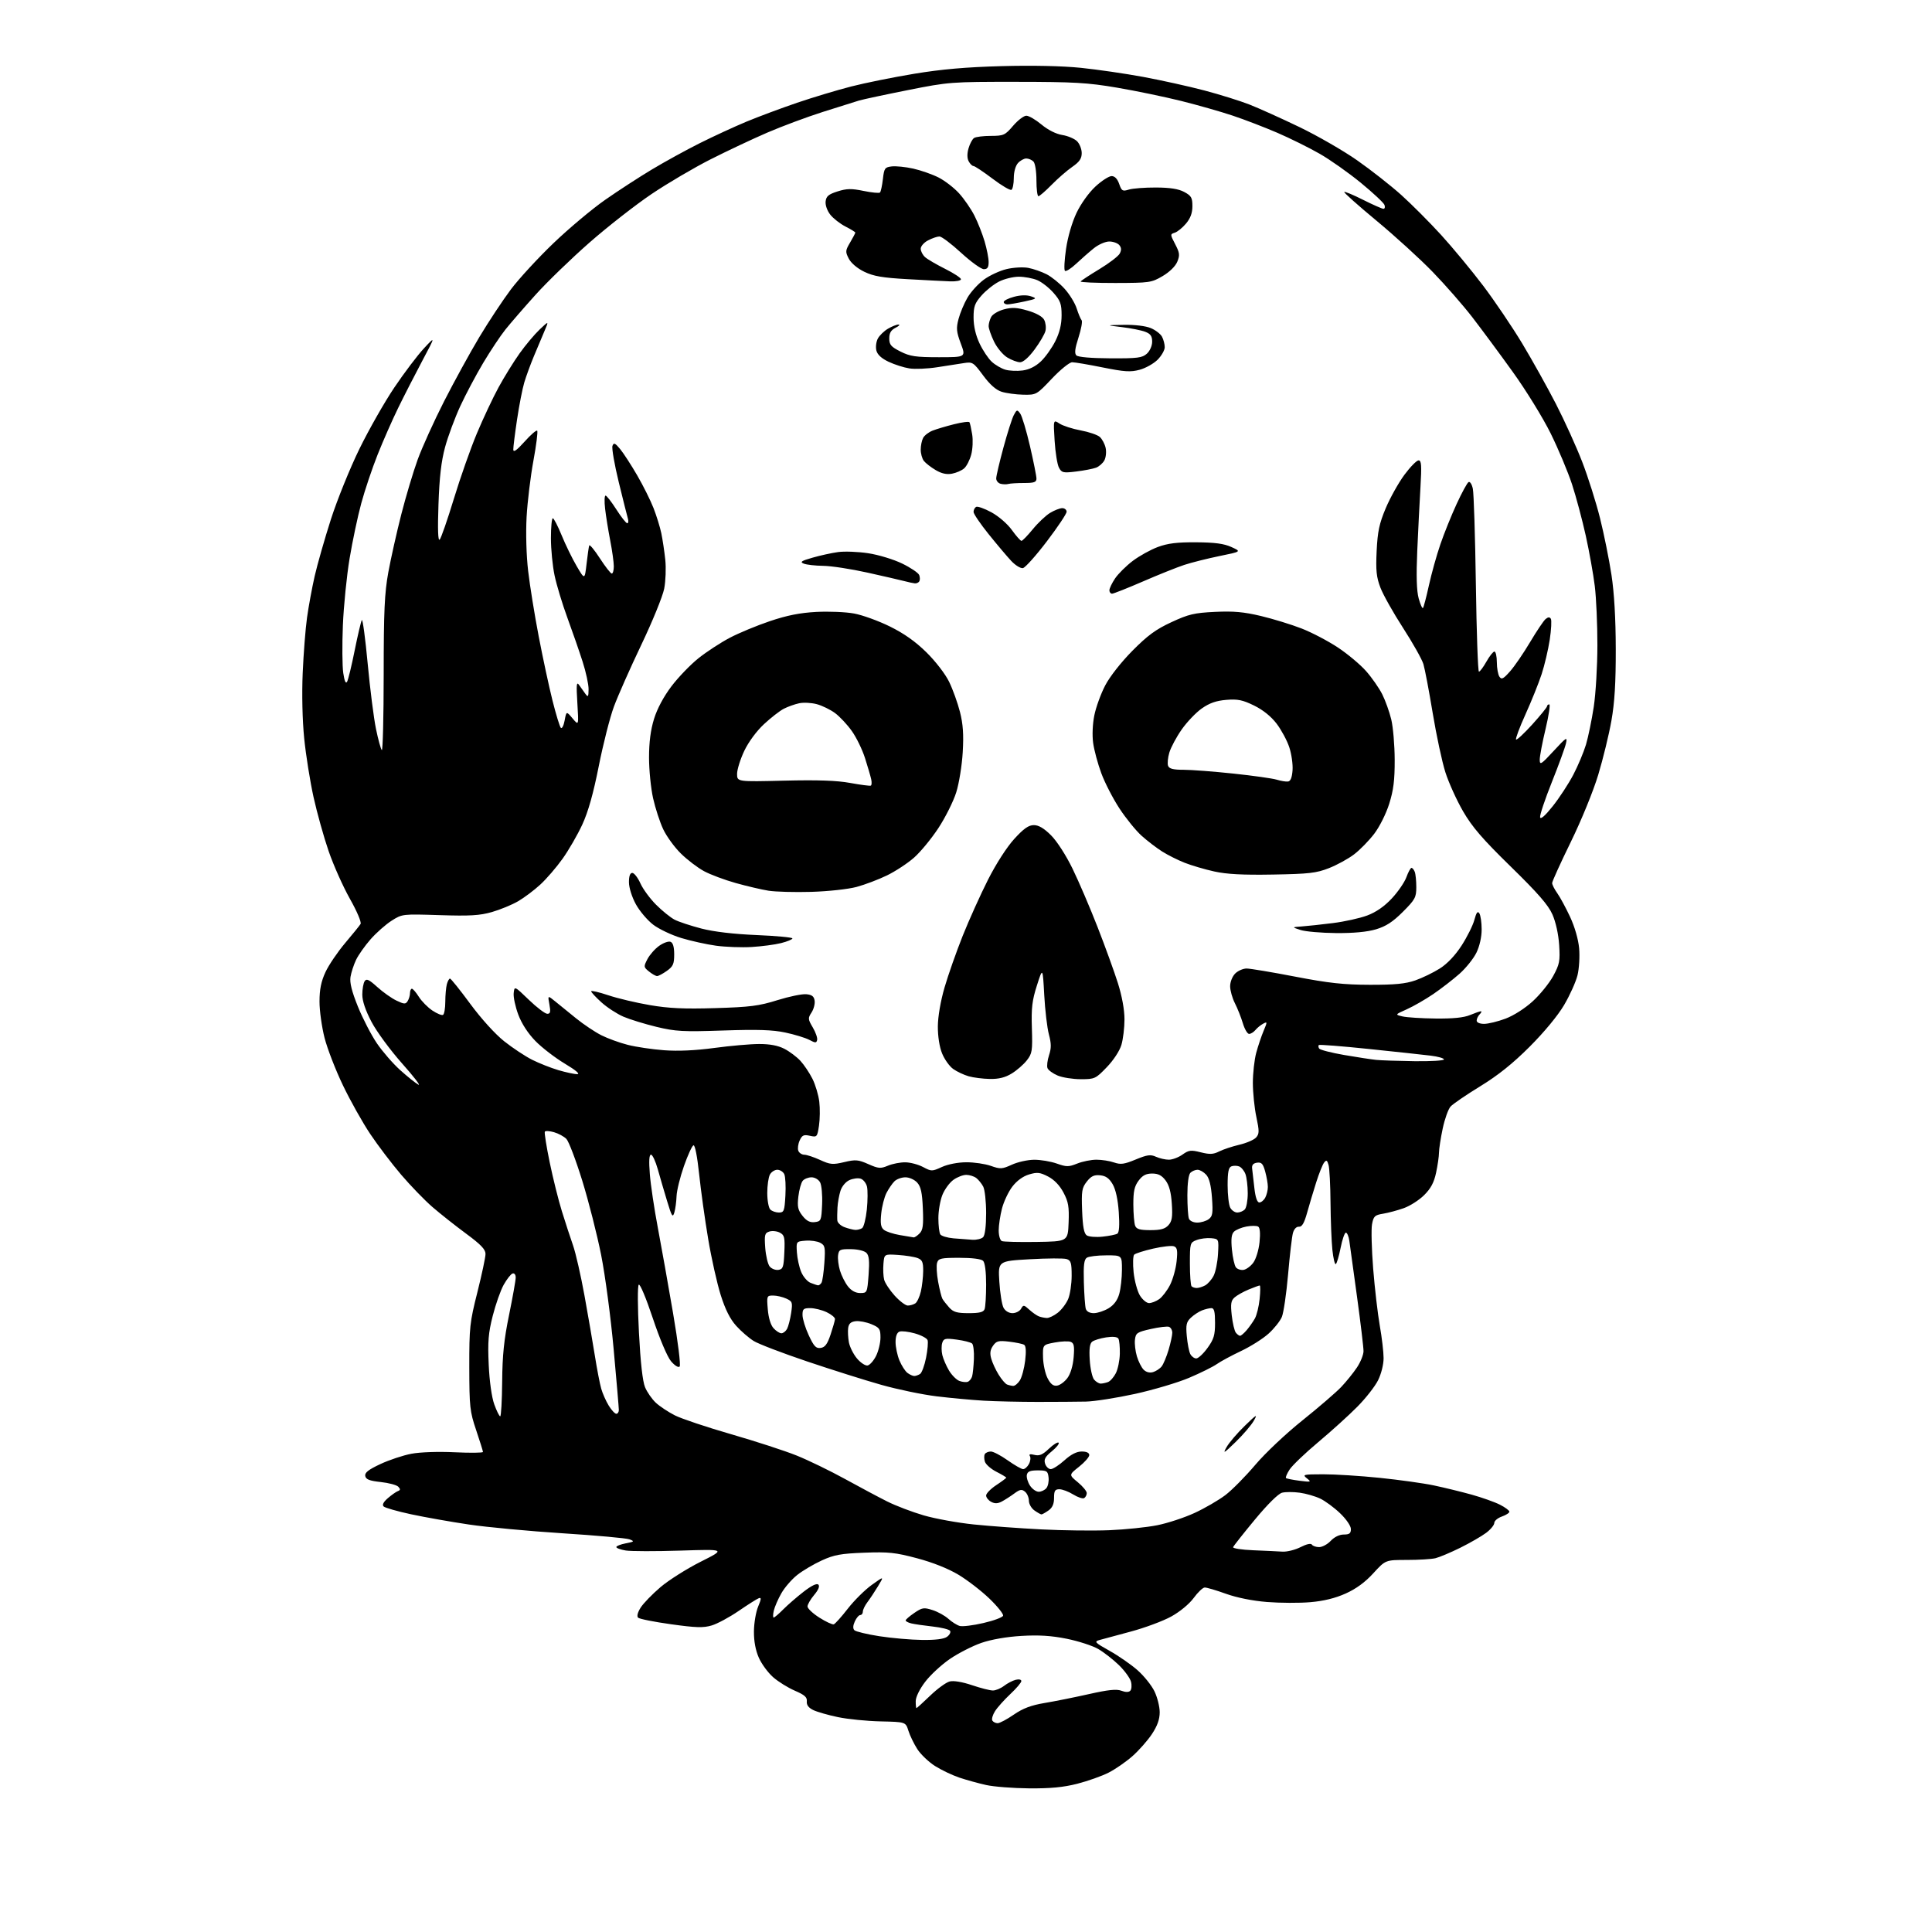 <?xml version="1.0" encoding="UTF-8" standalone="no"?>
<svg 
  version="1.1" 
  xmlns="http://www.w3.org/2000/svg" 
  xmlns:xlink="http://www.w3.org/1999/xlink" 
  xmlns:svg="http://www.w3.org/2000/svg"
  xmlns:rdf="http://www.w3.org/1999/02/22-rdf-syntax-ns#"
  xmlns:cc="http://creativecommons.org/ns#"
  xmlns:dc="http://purl.org/dc/elements/1.1/"
  viewBox="0 0 768 768"
  width="768"
  height="768"
>
<style>svg {background-color: white; }</style>"
<path stroke="none" fill="black" fill-rule="evenodd" d="M409.09,710.90C402.72,710.84 395.02,710.25 392.00,709.57C388.98,708.90 384.20,707.58 381.39,706.64C378.59,705.70 374.22,703.62 371.69,702.02C369.17,700.42 366.00,697.40 364.65,695.30C363.31,693.21 361.71,689.92 361.11,688.00C360.01,684.50 360.01,684.50 350.09,684.28C344.64,684.16 336.98,683.40 333.08,682.58C329.18,681.77 324.76,680.50 323.25,679.76C321.39,678.85 320.57,677.73 320.72,676.31C320.89,674.67 319.86,673.76 315.97,672.08C313.25,670.91 309.36,668.50 307.34,666.72C305.32,664.95 302.76,661.48 301.66,659.00C300.35,656.05 299.67,652.43 299.70,648.50C299.73,645.20 300.48,640.77 301.37,638.65C302.65,635.59 302.70,634.90 301.62,635.32C300.87,635.60 297.27,637.88 293.62,640.38C289.97,642.88 285.16,645.47 282.93,646.14C279.60,647.14 276.67,647.05 266.72,645.66C260.04,644.73 254.16,643.56 253.65,643.05C253.08,642.48 253.48,640.93 254.67,639.05C255.74,637.36 259.29,633.70 262.56,630.91C265.83,628.13 273.00,623.60 278.50,620.83C288.50,615.81 288.50,615.81 270.50,616.39C260.60,616.70 250.81,616.69 248.75,616.35C246.69,616.01 245.00,615.40 245.00,614.98C245.00,614.56 246.69,613.90 248.75,613.50C252.18,612.84 252.30,612.70 250.23,611.91C248.98,611.44 237.06,610.36 223.73,609.51C210.40,608.66 193.61,607.09 186.41,606.02C179.21,604.95 168.86,603.12 163.41,601.95C157.96,600.78 153.05,599.38 152.50,598.84C151.84,598.19 152.41,597.08 154.18,595.54C155.66,594.26 157.46,593.00 158.18,592.73C159.19,592.36 159.23,591.96 158.33,591.00C157.68,590.31 154.54,589.47 151.34,589.13C146.88,588.65 145.45,588.09 145.19,586.73C144.93,585.41 146.46,584.21 151.21,581.99C154.71,580.35 160.26,578.51 163.54,577.89C167.01,577.23 174.19,576.99 180.75,577.30C186.94,577.59 191.99,577.54 191.99,577.17C191.98,576.80 190.76,572.90 189.28,568.50C186.77,561.07 186.58,559.29 186.55,543.50C186.53,527.61 186.74,525.66 189.77,513.67C191.54,506.62 193.00,499.77 193.00,498.46C193.00,496.65 191.15,494.72 185.25,490.37C180.99,487.23 174.98,482.47 171.89,479.80C168.81,477.13 163.23,471.37 159.50,467.00C155.76,462.62 150.22,455.33 147.19,450.80C144.15,446.27 139.27,437.58 136.35,431.49C133.42,425.41 130.12,416.88 129.01,412.55C127.91,408.22 127.00,401.71 127.01,398.09C127.02,393.27 127.66,390.13 129.39,386.40C130.70,383.59 134.21,378.42 137.18,374.90C140.16,371.38 142.93,367.96 143.33,367.30C143.75,366.61 141.92,362.30 139.10,357.30C136.37,352.46 132.57,343.95 130.65,338.38C128.73,332.82 126.03,323.14 124.64,316.88C123.26,310.62 121.58,300.10 120.92,293.50C120.20,286.30 119.96,275.91 120.33,267.50C120.66,259.80 121.43,249.90 122.05,245.50C122.66,241.10 124.03,233.68 125.09,229.00C126.16,224.32 129.06,214.17 131.54,206.43C134.03,198.69 139.13,186.09 142.88,178.43C146.63,170.77 152.88,159.78 156.78,154.00C160.67,148.22 165.95,141.25 168.50,138.50C173.15,133.50 173.15,133.50 167.83,143.50C164.91,149.00 160.62,157.37 158.31,162.10C155.99,166.84 152.31,175.19 150.13,180.67C147.95,186.15 145.01,194.88 143.61,200.06C142.20,205.25 140.11,215.12 138.97,222.00C137.82,228.88 136.62,240.83 136.30,248.57C135.98,256.31 136.05,264.84 136.45,267.53C136.94,270.81 137.45,271.94 137.99,270.96C138.43,270.16 139.79,264.55 141.00,258.50C142.22,252.45 143.49,247.05 143.83,246.50C144.17,245.95 145.22,253.73 146.16,263.78C147.10,273.84 148.58,285.52 149.46,289.76C150.33,293.99 151.38,297.78 151.77,298.17C152.17,298.57 152.51,285.09 152.52,268.20C152.53,242.85 152.86,235.76 154.36,227.50C155.37,222.00 157.69,211.65 159.51,204.50C161.34,197.35 164.27,187.54 166.03,182.70C167.79,177.85 172.50,167.46 176.49,159.61C180.49,151.76 186.80,140.25 190.52,134.04C194.24,127.83 199.91,119.27 203.11,115.01C206.32,110.75 213.94,102.48 220.05,96.63C226.16,90.78 235.40,83.03 240.60,79.41C245.79,75.78 254.15,70.36 259.17,67.35C264.18,64.34 272.70,59.66 278.10,56.95C283.49,54.25 291.86,50.39 296.70,48.37C301.54,46.36 310.61,42.98 316.86,40.85C323.11,38.72 332.79,35.81 338.36,34.38C343.94,32.95 355.25,30.67 363.50,29.31C374.24,27.53 384.08,26.67 398.14,26.29C410.37,25.95 422.26,26.21 429.64,26.96C436.16,27.63 447.35,29.26 454.50,30.58C461.65,31.91 472.55,34.32 478.72,35.95C484.90,37.58 493.00,40.11 496.72,41.57C500.45,43.04 509.35,47.05 516.50,50.49C523.65,53.93 534.00,59.89 539.50,63.74C545.00,67.59 552.88,73.78 557.00,77.48C561.12,81.19 568.25,88.33 572.84,93.36C577.43,98.39 584.93,107.45 589.52,113.50C594.10,119.55 601.10,129.90 605.08,136.50C609.05,143.10 615.09,153.93 618.51,160.57C621.92,167.21 626.62,177.56 628.94,183.57C631.27,189.58 634.46,199.68 636.04,206.00C637.62,212.32 639.66,222.45 640.58,228.50C641.68,235.70 642.27,245.89 642.29,258.00C642.32,271.37 641.84,279.27 640.56,286.50C639.59,292.00 637.23,301.68 635.32,308.00C633.35,314.52 628.63,326.08 624.42,334.68C620.34,343.03 617.00,350.38 617.00,351.03C617.00,351.67 617.91,353.47 619.02,355.03C620.14,356.59 622.43,360.83 624.12,364.44C625.97,368.40 627.40,373.36 627.73,376.94C628.02,380.21 627.73,385.05 627.08,387.69C626.42,390.34 624.03,395.65 621.76,399.50C619.28,403.72 613.84,410.30 608.07,416.07C601.35,422.79 595.49,427.48 588.40,431.82C582.85,435.22 577.55,438.84 576.63,439.86C575.71,440.87 574.30,444.81 573.50,448.60C572.69,452.40 572.03,456.72 572.02,458.20C572.01,459.69 571.49,463.29 570.86,466.20C570.04,470.07 568.76,472.47 566.11,475.09C564.13,477.06 560.48,479.40 558.00,480.27C555.52,481.15 551.83,482.14 549.79,482.47C546.48,483.01 546.00,483.47 545.40,486.66C545.04,488.63 545.24,496.60 545.86,504.37C546.48,512.14 547.67,522.33 548.49,527.00C549.32,531.67 550.00,537.48 550.00,539.89C550.00,542.42 549.06,546.16 547.79,548.70C546.58,551.13 542.87,555.87 539.54,559.22C536.22,562.58 529.23,568.91 524.00,573.29C518.77,577.67 513.66,582.57 512.63,584.17C511.59,585.77 510.95,587.29 511.20,587.54C511.45,587.79 513.87,588.27 516.58,588.62C521.20,589.20 521.38,589.14 519.50,587.65C517.63,586.17 518.06,586.06 526.00,586.05C530.67,586.04 540.80,586.68 548.50,587.47C556.20,588.26 565.88,589.61 570.00,590.48C574.12,591.35 580.88,593.00 585.00,594.14C589.12,595.29 594.19,597.09 596.25,598.14C598.31,599.18 600.00,600.44 600.00,600.92C600.00,601.41 598.65,602.27 597.00,602.85C595.35,603.43 594.00,604.57 594.00,605.40C594.00,606.22 592.54,608.00 590.75,609.34C588.96,610.68 584.35,613.34 580.50,615.25C576.65,617.15 572.21,619.02 570.63,619.41C569.05,619.79 563.93,620.10 559.26,620.10C550.76,620.10 550.76,620.10 545.92,625.39C542.67,628.96 539.07,631.59 534.92,633.45C530.79,635.31 526.18,636.44 520.90,636.89C516.57,637.27 508.81,637.23 503.66,636.82C497.84,636.35 491.64,635.10 487.27,633.53C483.42,632.14 479.64,631.03 478.88,631.06C478.12,631.09 476.15,632.97 474.50,635.23C472.75,637.62 469.04,640.68 465.59,642.59C462.34,644.38 455.14,647.06 449.59,648.55C444.04,650.03 438.40,651.55 437.07,651.93C434.84,652.56 435.19,652.93 441.08,656.23C444.63,658.21 449.63,661.68 452.18,663.93C454.74,666.18 457.77,669.96 458.92,672.33C460.06,674.69 461.00,678.44 461.00,680.64C461.00,683.46 460.07,686.05 457.91,689.32C456.21,691.89 452.72,695.84 450.16,698.10C447.60,700.36 443.32,703.32 440.65,704.67C437.99,706.02 432.40,708.00 428.24,709.07C422.72,710.48 417.55,710.97 409.09,710.90zM396.58,685.00C397.39,685.00 400.28,683.47 403.00,681.59C406.64,679.09 409.88,677.87 415.22,676.97C419.23,676.31 427.15,674.71 432.83,673.44C440.52,671.71 443.83,671.36 445.75,672.09C447.40,672.72 448.67,672.73 449.29,672.11C449.82,671.58 449.96,669.98 449.60,668.55C449.24,667.12 447.07,664.13 444.78,661.90C442.49,659.68 438.79,656.79 436.56,655.50C434.32,654.20 428.69,652.37 424.04,651.43C417.89,650.20 412.97,649.89 406.04,650.30C400.15,650.65 394.05,651.71 390.11,653.07C386.60,654.29 380.97,657.16 377.61,659.45C374.25,661.75 369.81,665.85 367.76,668.57C365.54,671.48 364.01,674.62 364.01,676.25C364.00,677.76 364.14,679.00 364.31,679.00C364.48,679.00 366.94,676.76 369.78,674.03C372.62,671.29 376.10,668.76 377.51,668.41C379.09,668.01 382.54,668.59 386.37,669.88C389.82,671.05 393.56,672.00 394.69,672.00C395.81,672.00 397.80,671.17 399.12,670.16C400.43,669.15 402.51,668.06 403.75,667.75C405.03,667.43 406.00,667.65 406.00,668.25C406.00,668.84 404.03,671.16 401.63,673.41C399.23,675.66 396.49,678.72 395.54,680.21C394.60,681.69 394.12,683.38 394.47,683.96C394.83,684.53 395.78,685.00 396.58,685.00zM366.56,651.90C371.88,651.97 375.24,651.54 376.46,650.65C377.48,649.91 378.02,648.84 377.68,648.28C377.33,647.72 374.22,646.95 370.77,646.57C367.32,646.19 363.49,645.63 362.25,645.33C361.01,645.03 360.00,644.49 360.01,644.14C360.01,643.79 361.56,642.45 363.46,641.16C366.58,639.03 367.25,638.92 370.70,640.03C372.79,640.69 375.62,642.26 377.00,643.51C378.38,644.76 380.40,646.03 381.50,646.34C382.60,646.65 386.84,646.13 390.92,645.18C395.01,644.24 398.52,642.93 398.74,642.27C398.96,641.62 396.52,638.56 393.32,635.48C390.12,632.40 384.57,628.12 381.00,625.98C376.95,623.55 370.76,621.08 364.56,619.44C355.92,617.14 353.19,616.85 343.56,617.22C334.27,617.57 331.57,618.06 326.67,620.30C323.46,621.77 319.07,624.36 316.90,626.08C314.74,627.79 311.91,631.06 310.61,633.34C309.30,635.63 307.95,638.74 307.60,640.25C307.25,641.76 307.23,643.00 307.55,643.00C307.87,643.00 309.59,641.54 311.36,639.75C313.14,637.96 316.79,634.80 319.47,632.72C322.61,630.29 324.69,629.29 325.31,629.91C325.94,630.54 325.34,632.00 323.64,634.02C322.19,635.74 321.00,637.80 321.00,638.60C321.00,639.39 323.12,641.39 325.71,643.03C328.31,644.68 330.88,645.87 331.44,645.69C331.99,645.50 334.52,642.69 337.04,639.44C339.57,636.19 343.85,631.95 346.55,630.02C351.46,626.50 351.46,626.50 349.05,630.50C347.72,632.70 345.81,635.57 344.82,636.88C343.82,638.20 343.00,639.88 343.00,640.63C343.00,641.39 342.54,642.00 341.98,642.00C341.42,642.00 340.44,643.14 339.81,644.53C339.05,646.19 338.99,647.39 339.64,648.04C340.18,648.58 344.65,649.65 349.56,650.42C354.48,651.18 362.13,651.85 366.56,651.90zM509.79,616.80C511.60,616.91 514.84,616.10 516.99,615.01C519.37,613.79 521.13,613.40 521.50,614.01C521.84,614.55 523.14,615.00 524.38,615.00C525.63,615.00 527.71,613.88 529.00,612.50C530.43,610.98 532.45,610.00 534.17,610.00C536.41,610.00 537.00,609.54 537.00,607.83C537.00,606.58 535.18,603.91 532.70,601.54C530.34,599.27 526.77,596.65 524.78,595.70C522.79,594.76 519.13,593.71 516.65,593.37C514.17,593.03 511.02,593.03 509.66,593.37C508.15,593.75 503.92,597.93 498.84,604.06C494.25,609.60 490.36,614.53 490.18,615.02C490.00,615.51 493.60,616.07 498.18,616.25C502.76,616.44 507.98,616.68 509.79,616.80zM441.00,608.28C447.32,608.02 455.88,607.13 460.00,606.31C464.12,605.49 470.83,603.29 474.89,601.41C478.96,599.53 484.45,596.34 487.11,594.32C489.76,592.30 495.10,586.90 498.98,582.32C502.93,577.65 511.20,569.85 517.77,564.60C524.22,559.43 531.14,553.47 533.15,551.35C535.16,549.23 537.97,545.75 539.40,543.61C540.83,541.47 542.01,538.55 542.02,537.11C542.03,535.67 540.87,525.95 539.44,515.50C538.01,505.05 536.63,495.04 536.38,493.25C536.12,491.46 535.50,490.00 535.01,490.00C534.51,490.00 533.57,492.71 532.92,496.02C532.26,499.34 531.40,502.25 531.00,502.50C530.61,502.74 529.99,500.19 529.64,496.83C529.29,493.46 528.96,485.04 528.90,478.10C528.85,471.17 528.50,464.43 528.13,463.12C527.59,461.18 527.26,460.99 526.37,462.12C525.76,462.88 524.34,466.43 523.21,470.00C522.07,473.57 520.44,479.04 519.58,482.14C518.44,486.23 517.55,487.74 516.35,487.64C515.35,487.56 514.40,488.54 513.96,490.14C513.56,491.58 512.69,499.01 512.03,506.64C511.36,514.26 510.25,521.85 509.56,523.50C508.87,525.15 506.49,528.14 504.27,530.14C502.05,532.15 497.14,535.25 493.36,537.04C489.59,538.82 485.22,541.18 483.67,542.27C482.11,543.36 477.16,545.81 472.67,547.71C468.17,549.62 458.50,552.49 451.17,554.10C443.84,555.70 435.07,557.08 431.67,557.15C428.28,557.22 419.65,557.28 412.50,557.28C405.35,557.28 395.68,557.06 391.00,556.79C386.32,556.52 377.92,555.74 372.31,555.06C366.71,554.38 356.81,552.33 350.31,550.49C343.82,548.66 330.52,544.46 320.77,541.17C311.02,537.88 301.50,534.24 299.62,533.07C297.74,531.91 294.60,529.20 292.66,527.05C290.22,524.35 288.32,520.57 286.50,514.82C285.05,510.24 282.80,500.20 281.51,492.50C280.21,484.80 278.60,473.20 277.92,466.72C277.18,459.73 276.27,455.08 275.67,455.28C275.11,455.46 273.40,459.19 271.87,463.56C270.34,467.93 269.02,473.30 268.94,475.50C268.86,477.70 268.47,480.62 268.06,482.00C267.41,484.17 267.03,483.56 265.20,477.50C264.03,473.65 262.35,467.91 261.47,464.75C260.58,461.59 259.37,459.00 258.78,459.00C258.05,459.00 257.90,461.50 258.32,466.75C258.65,471.01 260.08,480.57 261.49,488.00C262.89,495.43 265.62,510.70 267.54,521.93C269.54,533.64 270.66,542.74 270.16,543.24C269.65,543.75 268.19,542.83 266.73,541.10C265.25,539.33 262.23,532.20 259.48,523.95C256.82,515.97 254.40,510.20 253.91,510.69C253.42,511.18 253.45,519.46 253.99,529.73C254.60,541.56 255.45,549.14 256.42,551.45C257.23,553.40 259.16,556.17 260.70,557.61C262.24,559.04 265.65,561.30 268.27,562.63C270.89,563.96 280.95,567.33 290.63,570.12C300.30,572.91 312.04,576.73 316.71,578.61C321.39,580.50 330.01,584.68 335.86,587.90C341.71,591.12 349.29,595.16 352.70,596.87C356.12,598.58 362.66,601.07 367.24,602.40C371.83,603.73 380.74,605.34 387.04,605.99C393.34,606.64 405.48,607.53 414.00,607.96C422.52,608.40 434.68,608.54 441.00,608.28zM414.00,602.00C413.69,602.00 412.44,601.30 411.22,600.44C410.00,599.59 409.00,597.84 409.00,596.57C409.00,595.29 408.31,593.67 407.46,592.97C406.18,591.91 405.45,592.03 403.21,593.68C401.72,594.78 399.49,596.21 398.25,596.87C396.62,597.74 395.45,597.78 394.00,597.00C392.90,596.41 392.00,595.28 392.00,594.48C392.00,593.68 393.80,591.84 396.00,590.38C398.20,588.93 400.00,587.58 400.00,587.39C400.00,587.20 398.23,586.14 396.07,585.04C393.91,583.94 391.86,582.13 391.51,581.03C391.16,579.92 391.15,578.56 391.49,578.01C391.84,577.45 392.91,577.00 393.88,577.00C394.85,577.00 397.86,578.58 400.57,580.50C403.28,582.42 406.04,584.00 406.71,584.00C407.38,584.00 408.42,583.09 409.01,581.98C409.61,580.87 409.78,579.45 409.40,578.83C408.92,578.06 409.49,577.91 411.22,578.34C413.17,578.83 414.46,578.28 416.95,575.90C418.72,574.21 420.46,573.13 420.82,573.49C421.19,573.86 419.97,575.39 418.12,576.90C415.48,579.06 414.90,580.12 415.44,581.82C415.82,583.02 416.84,584.00 417.70,584.00C418.55,584.00 421.00,582.42 423.13,580.50C425.74,578.14 427.98,577.00 430.00,577.00C431.92,577.00 433.00,577.51 433.00,578.42C433.00,579.19 431.17,581.28 428.94,583.05C424.87,586.27 424.87,586.27 428.44,589.21C430.40,590.82 432.00,592.76 432.00,593.51C432.00,594.27 431.54,595.17 430.98,595.51C430.42,595.86 428.46,595.21 426.61,594.07C424.77,592.93 422.30,592.00 421.13,592.00C419.37,592.00 419.00,592.60 419.00,595.44C419.00,597.87 418.34,599.35 416.78,600.44C415.56,601.30 414.31,602.00 414.00,602.00zM412.90,593.00C413.92,593.00 415.29,592.35 415.95,591.56C416.61,590.77 417.00,588.86 416.82,587.31C416.53,584.75 416.14,584.50 412.51,584.50C409.47,584.50 408.45,584.93 408.18,586.30C407.99,587.29 408.56,589.20 409.44,590.55C410.32,591.90 411.88,593.00 412.90,593.00zM491.15,573.24C486.49,577.77 485.99,578.05 487.58,575.26C488.59,573.47 491.86,569.65 494.85,566.76C499.51,562.23 500.01,561.95 498.42,564.74C497.41,566.53 494.14,570.35 491.15,573.24zM198.84,563.00C199.20,563.00 199.55,556.81 199.62,549.25C199.71,538.66 200.34,532.55 202.37,522.67C203.81,515.61 205.00,508.94 205.00,507.84C205.00,506.68 204.47,506.01 203.75,506.24C203.06,506.46 201.48,508.49 200.22,510.73C198.97,512.98 197.01,518.55 195.86,523.10C194.13,529.91 193.85,533.34 194.27,542.44C194.57,549.13 195.45,555.37 196.48,558.25C197.42,560.86 198.48,563.00 198.84,563.00zM244.99,562.00C245.54,562.00 246.00,561.32 246.00,560.50C246.00,559.67 245.07,548.76 243.93,536.25C242.80,523.74 240.56,506.91 238.96,498.85C237.36,490.79 233.98,477.51 231.46,469.35C228.93,461.18 226.09,453.71 225.15,452.74C224.20,451.77 221.99,450.57 220.23,450.07C218.47,449.56 216.83,449.47 216.58,449.86C216.34,450.26 217.21,455.74 218.51,462.04C219.81,468.34 221.99,477.10 223.36,481.50C224.72,485.90 226.71,491.98 227.77,495.00C228.84,498.02 230.89,507.02 232.34,515.00C233.78,522.98 235.65,533.77 236.48,539.00C237.31,544.23 238.44,550.08 238.99,552.00C239.53,553.92 240.88,556.96 241.98,558.75C243.07,560.54 244.43,562.00 244.99,562.00zM402.73,550.92C403.40,550.96 404.60,549.99 405.40,548.75C406.19,547.51 407.15,543.97 407.52,540.87C407.96,537.22 407.82,535.01 407.12,534.58C406.53,534.21 403.85,533.65 401.17,533.33C396.90,532.83 396.09,533.04 394.74,534.96C393.61,536.57 393.42,537.98 394.04,540.12C394.50,541.74 395.82,544.60 396.98,546.46C398.13,548.33 399.62,550.08 400.29,550.35C400.95,550.62 402.05,550.88 402.73,550.92zM420.21,550.81C421.36,550.64 423.21,549.28 424.31,547.79C425.55,546.13 426.51,542.94 426.79,539.56C427.16,535.10 426.93,533.91 425.62,533.41C424.73,533.06 421.86,533.18 419.25,533.67C414.50,534.56 414.50,534.56 414.62,539.58C414.69,542.35 415.50,546.07 416.43,547.87C417.65,550.22 418.70,551.04 420.21,550.81zM384.71,549.28C385.38,549.02 386.15,548.07 386.42,547.16C386.70,546.25 387.02,543.13 387.14,540.23C387.26,537.33 386.94,534.56 386.43,534.08C385.92,533.60 383.18,532.90 380.34,532.52C375.74,531.91 375.12,532.05 374.55,533.83C374.20,534.93 374.22,537.11 374.59,538.66C374.96,540.22 376.16,543.00 377.26,544.83C378.36,546.66 380.22,548.52 381.38,548.95C382.55,549.38 384.05,549.53 384.71,549.28zM437.54,550.00C438.25,550.00 439.56,549.72 440.46,549.38C441.35,549.04 442.74,547.47 443.55,545.89C444.37,544.32 445.09,540.82 445.15,538.13C445.21,535.43 444.95,532.72 444.57,532.11C444.13,531.40 442.35,531.23 439.69,531.63C437.39,531.99 434.89,532.76 434.15,533.34C433.19,534.11 432.91,536.21 433.19,540.60C433.40,544.01 434.18,547.51 434.91,548.40C435.65,549.28 436.83,550.00 437.54,550.00zM363.44,546.98C364.02,546.98 365.06,546.61 365.74,546.18C366.43,545.74 367.50,542.85 368.12,539.75C368.74,536.64 369.01,533.48 368.72,532.71C368.42,531.94 366.13,530.74 363.63,530.04C361.12,529.33 358.38,529.02 357.53,529.35C356.55,529.73 356.00,531.22 356.00,533.50C356.00,535.46 356.69,538.74 357.53,540.78C358.38,542.83 359.81,545.06 360.72,545.75C361.64,546.44 362.86,546.99 363.44,546.98zM458.36,545.43C459.53,545.08 461.08,544.06 461.78,543.17C462.48,542.27 463.72,539.31 464.53,536.59C465.34,533.86 466.00,530.80 466.00,529.79C466.00,528.77 465.42,527.72 464.71,527.44C464.01,527.17 460.74,527.56 457.46,528.30C452.00,529.53 451.47,529.89 451.16,532.56C450.97,534.15 451.32,537.14 451.94,539.19C452.55,541.24 453.76,543.62 454.63,544.49C455.62,545.47 457.02,545.83 458.36,545.43zM344.88,542.80C345.77,542.63 347.29,540.92 348.25,539.00C349.21,537.07 350.00,533.79 350.00,531.70C350.00,528.28 349.64,527.75 346.40,526.39C344.42,525.56 341.60,525.02 340.15,525.19C338.23,525.42 337.41,526.16 337.16,527.88C336.98,529.19 337.11,531.76 337.45,533.60C337.80,535.44 339.24,538.33 340.67,540.02C342.09,541.71 343.99,542.96 344.88,542.80zM475.53,540.00C476.33,540.00 478.34,538.13 479.99,535.85C482.52,532.36 483.00,530.77 483.00,525.85C483.00,521.43 482.65,520.00 481.57,520.00C480.78,520.00 479.09,520.41 477.82,520.90C476.54,521.40 474.55,522.71 473.39,523.81C471.60,525.51 471.35,526.64 471.77,531.16C472.04,534.10 472.66,537.29 473.16,538.25C473.66,539.21 474.73,540.00 475.53,540.00zM326.24,535.82C327.96,535.58 328.90,534.30 330.17,530.50C331.09,527.75 331.88,524.99 331.92,524.36C331.96,523.74 330.47,522.50 328.60,521.61C326.73,520.73 323.80,520.00 322.10,520.00C319.38,520.00 319.00,520.34 319.01,522.75C319.02,524.26 320.13,527.89 321.50,530.82C323.55,535.22 324.36,536.09 326.24,535.82zM492.95,531.00C493.33,531.00 494.52,529.99 495.58,528.75C496.63,527.51 498.10,525.43 498.83,524.13C499.57,522.82 500.42,519.34 500.72,516.38C501.03,513.42 501.05,511.00 500.76,511.00C500.48,511.00 498.50,511.72 496.37,512.60C494.24,513.48 491.72,514.90 490.76,515.75C489.33,517.02 489.13,518.30 489.64,522.90C489.99,525.98 490.72,529.06 491.26,529.75C491.80,530.44 492.56,531.00 492.95,531.00zM310.62,530.00C311.34,530.00 312.35,529.21 312.87,528.25C313.38,527.29 314.11,524.45 314.49,521.95C315.12,517.71 314.99,517.32 312.54,516.20C311.09,515.54 308.75,515.00 307.33,515.00C304.82,515.00 304.76,515.14 305.21,520.48C305.49,523.86 306.36,526.74 307.49,527.98C308.49,529.09 309.90,530.00 310.62,530.00zM416.12,523.92C417.00,523.96 418.97,523.02 420.49,521.83C422.00,520.64 423.86,518.18 424.62,516.36C425.38,514.55 426.00,510.38 426.00,507.10C426.00,501.99 425.71,501.04 423.98,500.49C422.86,500.14 416.28,500.17 409.34,500.57C396.74,501.29 396.74,501.29 397.25,509.48C397.53,513.99 398.28,518.65 398.91,519.84C399.61,521.14 401.03,522.00 402.49,522.00C403.81,522.00 405.34,521.22 405.88,520.26C406.79,518.63 407.01,518.65 409.18,520.63C410.45,521.79 412.18,522.99 413.00,523.29C413.82,523.60 415.23,523.88 416.12,523.92zM385.07,522.00C389.36,522.00 390.94,521.61 391.39,520.42C391.73,519.55 392.00,515.14 392.00,510.62C392.00,505.56 391.54,501.94 390.80,501.20C390.06,500.46 386.44,500.00 381.37,500.00C374.06,500.00 373.06,500.22 372.51,501.97C372.17,503.05 372.35,506.45 372.92,509.52C373.49,512.60 374.26,515.65 374.63,516.31C375.00,516.96 376.21,518.51 377.32,519.75C378.97,521.58 380.40,522.00 385.07,522.00zM434.82,522.00C436.29,521.99 438.93,521.12 440.69,520.05C442.83,518.74 444.22,516.86 444.93,514.30C445.51,512.21 445.99,507.91 445.99,504.75C446.00,499.00 446.00,499.00 439.75,499.02C436.31,499.02 432.85,499.44 432.05,499.95C430.93,500.66 430.66,502.87 430.85,509.68C430.98,514.53 431.33,519.29 431.61,520.25C431.94,521.35 433.13,522.00 434.82,522.00zM360.87,518.98C361.76,518.98 363.10,518.59 363.82,518.13C364.55,517.67 365.55,515.54 366.05,513.40C366.55,511.25 366.96,507.58 366.98,505.23C367.00,501.69 366.61,500.80 364.73,500.09C363.48,499.61 359.99,499.06 356.98,498.86C351.50,498.50 351.50,498.50 351.18,502.40C351.00,504.55 351.13,507.38 351.46,508.68C351.78,509.98 353.67,512.84 355.64,515.03C357.62,517.21 359.97,518.99 360.87,518.98zM456.76,518.00C457.75,518.00 459.56,517.30 460.79,516.43C462.02,515.57 463.96,513.04 465.10,510.81C466.24,508.57 467.42,504.34 467.72,501.39C468.17,497.07 467.97,495.92 466.68,495.43C465.80,495.09 462.08,495.50 458.41,496.34C454.74,497.18 451.34,498.26 450.86,498.74C450.38,499.22 450.28,502.38 450.63,505.77C450.99,509.16 452.11,513.29 453.12,514.96C454.14,516.63 455.78,518.00 456.76,518.00zM341.94,514.00C344.69,514.00 344.74,513.89 345.28,506.75C345.68,501.34 345.47,499.14 344.44,498.06C343.64,497.23 341.05,496.60 338.28,496.56C333.94,496.51 333.47,496.73 333.15,498.96C332.96,500.31 333.30,503.06 333.90,505.07C334.51,507.08 335.93,509.92 337.07,511.36C338.43,513.09 340.11,514.00 341.94,514.00zM475.73,512.00C476.50,512.00 478.00,511.54 479.06,510.97C480.11,510.40 481.63,508.69 482.42,507.16C483.21,505.64 484.00,501.71 484.18,498.44C484.50,492.50 484.50,492.50 481.44,492.20C479.76,492.04 477.18,492.36 475.69,492.93C473.07,493.93 473.00,494.15 473.00,502.31C473.00,506.91 473.30,510.97 473.67,511.33C474.03,511.70 474.96,512.00 475.73,512.00zM325.19,510.94C325.57,510.97 326.19,510.51 326.56,509.90C326.93,509.30 327.45,505.74 327.70,501.98C328.12,495.80 327.97,495.05 326.04,494.02C324.87,493.40 322.25,493.02 320.21,493.19C316.50,493.50 316.50,493.50 316.78,497.85C316.93,500.25 317.70,503.74 318.49,505.62C319.27,507.50 320.94,509.45 322.21,509.95C323.47,510.46 324.81,510.90 325.19,510.94zM309.41,504.80C311.26,504.53 311.53,503.72 311.79,497.81C312.05,491.89 311.85,490.99 310.01,490.00C308.86,489.39 306.99,489.19 305.85,489.55C303.99,490.14 303.82,490.82 304.19,496.02C304.43,499.22 305.23,502.57 305.97,503.46C306.72,504.36 308.26,504.96 309.41,504.80zM494.31,504.80C495.41,504.63 497.16,503.35 498.20,501.94C499.26,500.51 500.36,496.93 500.68,493.83C501.05,490.25 500.86,488.03 500.14,487.59C499.53,487.21 497.43,487.20 495.47,487.57C493.51,487.94 491.28,488.86 490.52,489.62C489.52,490.62 489.30,492.58 489.71,496.75C490.02,499.91 490.73,503.08 491.30,503.80C491.86,504.51 493.22,504.96 494.31,504.80zM412.00,493.69C424.50,493.50 424.50,493.50 424.79,485.98C425.03,479.68 424.70,477.74 422.75,474.06C421.25,471.22 419.08,468.96 416.64,467.69C413.39,466.01 412.31,465.89 409.04,466.87C406.64,467.59 404.19,469.38 402.42,471.70C400.87,473.72 399.02,477.64 398.30,480.41C397.59,483.17 397.00,487.10 397.00,489.13C397.00,491.17 397.56,493.07 398.25,493.35C398.94,493.64 405.12,493.79 412.00,493.69zM386.55,492.83C388.23,492.92 390.14,492.46 390.80,491.80C391.54,491.06 392.00,487.41 392.00,482.23C392.00,477.63 391.48,472.89 390.84,471.68C390.20,470.48 388.96,468.95 388.09,468.28C387.21,467.61 385.44,467.05 384.15,467.03C382.86,467.01 380.55,467.89 379.02,468.99C377.48,470.08 375.50,472.79 374.61,475.01C373.73,477.23 373.01,481.39 373.02,484.27C373.02,487.15 373.37,490.03 373.78,490.68C374.19,491.33 376.55,492.04 379.02,492.26C381.48,492.47 384.87,492.73 386.55,492.83zM363.18,491.88C363.55,491.95 364.61,491.25 365.52,490.33C366.88,488.98 367.13,487.10 366.85,480.44C366.58,474.08 366.07,471.73 364.60,470.10C363.53,468.93 361.47,468.00 359.92,468.00C358.39,468.00 356.43,468.72 355.55,469.59C354.67,470.47 353.25,472.55 352.39,474.21C351.53,475.87 350.59,479.55 350.30,482.39C349.89,486.33 350.14,487.87 351.33,488.85C352.18,489.57 355.05,490.51 357.69,490.96C360.34,491.40 362.81,491.82 363.18,491.88zM438.27,491.59C440.90,491.32 443.55,490.78 444.16,490.40C444.89,489.95 445.09,487.08 444.73,481.86C444.38,476.80 443.52,472.86 442.30,470.75C440.91,468.37 439.58,467.42 437.32,467.20C434.92,466.96 433.74,467.52 432.03,469.69C430.06,472.20 429.86,473.45 430.16,481.29C430.41,487.69 430.91,490.35 432.00,491.08C432.82,491.64 435.65,491.87 438.27,491.59zM340.00,488.91C340.82,488.94 342.04,488.63 342.70,488.21C343.36,487.79 344.20,484.46 344.58,480.81C344.95,477.16 344.97,473.04 344.63,471.65C344.28,470.27 343.15,468.86 342.11,468.54C341.08,468.21 339.07,468.47 337.64,469.12C336.16,469.79 334.64,471.62 334.09,473.40C333.55,475.10 333.02,478.07 332.91,480.00C332.80,481.93 332.77,484.25 332.85,485.17C332.93,486.08 334.24,487.29 335.75,487.84C337.26,488.39 339.18,488.87 340.00,488.91zM457.31,489.00C461.38,489.00 463.12,488.52 464.46,487.04C465.89,485.46 466.16,483.80 465.82,478.55C465.53,474.01 464.78,471.18 463.35,469.26C461.83,467.23 460.42,466.50 458.00,466.50C455.56,466.50 454.17,467.23 452.61,469.33C450.95,471.55 450.50,473.58 450.52,478.83C450.54,482.50 450.86,486.29 451.24,487.25C451.78,488.61 453.13,489.00 457.31,489.00zM323.87,485.81C326.39,485.51 326.51,485.21 326.80,478.77C326.96,475.07 326.60,471.13 326.01,470.02C325.40,468.88 323.91,468.00 322.59,468.00C321.30,468.00 319.72,468.63 319.09,469.39C318.45,470.16 317.68,472.97 317.36,475.64C316.89,479.68 317.17,480.97 319.01,483.31C320.62,485.34 321.95,486.03 323.87,485.81zM475.92,486.00C477.40,486.00 479.44,485.40 480.45,484.66C482.03,483.50 482.22,482.31 481.78,476.13C481.42,471.20 480.70,468.33 479.48,466.97C478.49,465.89 476.95,465.00 476.05,465.00C475.14,465.00 473.86,465.54 473.20,466.20C472.47,466.93 472.00,470.45 472.00,475.12C472.00,479.36 472.27,483.55 472.61,484.42C472.95,485.32 474.37,486.00 475.92,486.00zM309.61,482.00C311.64,482.00 311.86,481.44 312.21,475.25C312.42,471.54 312.22,467.71 311.76,466.75C311.30,465.79 310.06,465.00 309.00,465.00C307.94,465.00 306.60,465.87 306.04,466.93C305.47,468.00 305.00,471.28 305.00,474.23C305.00,477.19 305.54,480.14 306.20,480.80C306.86,481.46 308.40,482.00 309.61,482.00zM491.84,482.00C492.81,482.00 494.14,481.46 494.80,480.80C495.46,480.14 496.00,477.24 496.00,474.37C496.00,471.49 495.58,468.04 495.08,466.70C494.57,465.37 493.44,464.00 492.58,463.67C491.71,463.34 490.32,463.32 489.50,463.64C488.37,464.07 488.00,465.91 488.00,471.17C488.00,475.00 488.47,479.00 489.04,480.07C489.60,481.13 490.86,482.00 491.84,482.00zM500.61,478.00C501.33,478.00 502.40,477.13 502.96,476.07C503.53,475.00 504.00,473.09 503.99,471.82C503.99,470.54 503.51,467.78 502.93,465.69C502.07,462.59 501.47,461.94 499.69,462.19C498.17,462.41 497.57,463.11 497.74,464.50C497.87,465.60 498.27,469.09 498.63,472.25C499.06,476.02 499.74,478.00 500.61,478.00zM374.43,463.89C376.81,462.81 380.83,462.03 384.12,462.02C387.22,462.01 391.60,462.65 393.87,463.45C397.64,464.79 398.35,464.75 402.24,462.98C404.58,461.91 408.58,461.03 411.12,461.02C413.67,461.01 417.70,461.69 420.08,462.53C423.96,463.90 424.80,463.90 428.22,462.53C430.32,461.69 433.76,461.00 435.87,461.00C437.98,461.00 441.12,461.49 442.85,462.10C445.48,463.01 446.89,462.82 451.47,460.92C456.05,459.03 457.37,458.85 459.52,459.83C460.94,460.47 463.24,461.00 464.64,461.00C466.04,461.00 468.47,460.09 470.04,458.97C472.56,457.18 473.40,457.07 477.32,458.06C480.90,458.96 482.32,458.89 484.63,457.72C486.21,456.92 489.83,455.72 492.67,455.05C495.51,454.39 498.50,453.09 499.32,452.17C500.61,450.72 500.62,449.66 499.42,444.00C498.66,440.43 498.04,434.35 498.03,430.50C498.03,426.65 498.63,421.25 499.37,418.50C500.12,415.75 501.44,411.81 502.32,409.74C503.82,406.17 503.81,406.03 502.12,406.94C501.14,407.46 499.75,408.59 499.05,409.45C498.34,410.30 497.21,411.00 496.54,411.00C495.87,411.00 494.75,409.09 494.05,406.75C493.35,404.41 491.93,400.83 490.89,398.79C489.85,396.75 489.00,393.71 489.00,392.04C489.00,390.33 489.88,388.12 491.00,387.00C492.10,385.90 494.15,385.00 495.55,385.00C496.95,385.00 505.62,386.45 514.80,388.22C528.19,390.80 534.08,391.44 544.50,391.47C554.46,391.49 558.70,391.08 562.61,389.72C565.41,388.74 569.81,386.61 572.37,384.98C575.33,383.11 578.48,379.77 581.02,375.85C583.21,372.45 585.50,367.87 586.09,365.66C586.89,362.69 587.40,362.02 588.07,363.08C588.56,363.86 588.98,366.72 588.98,369.43C588.99,372.42 588.18,376.07 586.92,378.67C585.77,381.04 582.73,384.83 580.17,387.10C577.60,389.37 572.92,392.99 569.76,395.15C566.60,397.30 561.87,400.02 559.26,401.19C554.50,403.32 554.50,403.32 557.50,404.04C559.15,404.44 565.06,404.82 570.63,404.88C577.60,404.96 581.87,404.53 584.35,403.50C586.32,402.68 588.27,402.00 588.67,402.00C589.07,402.00 588.86,402.54 588.20,403.20C587.54,403.86 587.00,404.99 587.00,405.70C587.00,406.47 588.20,407.00 589.96,407.00C591.59,407.00 595.42,406.07 598.46,404.93C601.70,403.72 606.19,400.85 609.29,398.02C612.20,395.36 615.86,390.84 617.42,387.98C619.96,383.29 620.20,382.06 619.79,375.64C619.51,371.34 618.44,366.51 617.11,363.50C615.45,359.75 611.32,355.01 600.56,344.50C589.33,333.53 585.23,328.77 581.59,322.50C579.04,318.10 575.87,311.10 574.55,306.95C573.23,302.79 570.97,292.22 569.52,283.45C568.07,274.68 566.41,265.93 565.83,264.00C565.25,262.07 561.61,255.61 557.75,249.63C553.88,243.65 549.83,236.45 548.75,233.63C547.14,229.42 546.87,226.81 547.24,219.00C547.62,211.24 548.28,208.13 550.86,202.00C552.60,197.88 555.93,191.92 558.26,188.76C560.59,185.61 563.13,183.02 563.89,183.01C565.04,183.00 565.17,184.92 564.65,193.75C564.30,199.66 563.73,211.03 563.38,219.00C562.95,228.95 563.12,234.86 563.94,237.85C564.60,240.24 565.36,241.97 565.65,241.69C565.93,241.40 566.99,237.36 568.01,232.71C569.03,228.05 571.08,220.70 572.57,216.37C574.05,212.04 576.95,204.85 579.01,200.39C581.06,195.93 583.20,191.99 583.76,191.65C584.33,191.30 585.08,192.44 585.47,194.26C585.86,196.04 586.40,213.14 586.68,232.25C586.95,251.36 587.50,267.00 587.90,267.00C588.30,267.00 589.64,265.20 590.88,263.00C592.12,260.80 593.55,259.00 594.06,259.00C594.58,259.00 595.01,260.91 595.02,263.25C595.02,265.59 595.49,268.18 596.05,269.00C596.89,270.25 597.59,269.90 600.28,266.86C602.05,264.86 605.63,259.64 608.24,255.24C610.85,250.85 613.62,246.73 614.40,246.08C615.40,245.26 616.02,245.22 616.48,245.97C616.85,246.56 616.65,250.30 616.05,254.27C615.44,258.25 613.99,264.43 612.82,268.00C611.65,271.57 608.76,278.76 606.40,283.97C604.04,289.18 602.36,293.68 602.66,293.97C602.96,294.26 605.85,291.57 609.09,288.00C612.32,284.43 614.97,281.16 614.98,280.75C614.99,280.34 615.39,280.00 615.86,280.00C616.33,280.00 615.67,284.39 614.39,289.75C613.11,295.11 612.06,300.62 612.07,302.00C612.08,304.25 612.63,303.90 617.62,298.50C622.70,293.00 623.11,292.75 622.50,295.50C622.14,297.14 619.61,304.08 616.88,310.91C614.15,317.73 612.05,324.02 612.21,324.87C612.40,325.86 614.21,324.28 617.25,320.46C619.86,317.18 623.52,311.57 625.40,308.00C627.27,304.43 629.54,299.02 630.45,296.00C631.35,292.98 632.74,286.23 633.54,281.00C634.33,275.77 634.99,264.74 634.99,256.47C635.00,248.21 634.53,237.63 633.95,232.97C633.38,228.31 631.77,219.32 630.38,213.00C628.98,206.68 626.52,197.45 624.90,192.50C623.27,187.55 619.46,178.46 616.42,172.30C613.38,166.14 606.59,155.11 601.32,147.80C596.06,140.48 588.80,130.68 585.19,126.00C581.58,121.33 574.55,113.29 569.56,108.14C564.58,102.99 554.52,93.82 547.21,87.76C539.90,81.70 534.12,76.55 534.36,76.31C534.60,76.07 537.98,77.48 541.87,79.44C545.77,81.40 549.40,83.00 549.94,83.00C550.49,83.00 550.67,82.30 550.34,81.44C550.01,80.59 545.78,76.63 540.93,72.65C536.08,68.68 528.71,63.47 524.55,61.10C520.40,58.72 512.84,54.98 507.75,52.78C502.66,50.59 494.68,47.52 490.00,45.96C485.32,44.39 476.10,41.77 469.50,40.12C462.90,38.48 451.43,36.10 444.00,34.84C432.29,32.85 426.98,32.55 404.00,32.53C378.03,32.51 377.17,32.58 361.00,35.80C351.93,37.60 343.15,39.48 341.50,39.96C339.85,40.45 333.32,42.50 327.00,44.52C320.68,46.54 310.77,50.23 305.00,52.72C299.23,55.21 289.10,59.98 282.50,63.32C275.90,66.66 265.32,72.88 259.00,77.14C252.68,81.40 241.59,90.06 234.37,96.39C227.15,102.72 217.48,112.08 212.87,117.20C208.27,122.31 202.88,128.53 200.91,131.00C198.93,133.47 194.97,139.43 192.10,144.23C189.23,149.04 185.12,156.79 182.96,161.46C180.81,166.13 178.09,173.45 176.93,177.72C175.41,183.33 174.67,189.69 174.30,200.50C173.95,210.52 174.11,215.17 174.78,214.50C175.33,213.95 177.86,206.66 180.41,198.30C182.95,189.94 187.07,178.25 189.55,172.33C192.03,166.41 195.90,158.17 198.16,154.03C200.41,149.89 204.18,143.80 206.53,140.50C208.88,137.20 212.47,132.93 214.50,131.00C218.19,127.50 218.19,127.50 216.48,131.50C215.54,133.70 213.65,138.20 212.27,141.50C210.89,144.80 209.16,149.53 208.42,152.00C207.68,154.47 206.38,161.11 205.54,166.74C204.69,172.38 204.02,177.78 204.04,178.74C204.08,179.96 205.44,178.99 208.52,175.56C210.95,172.84 213.21,170.88 213.54,171.21C213.87,171.53 213.19,176.91 212.04,183.15C210.89,189.39 209.67,199.45 209.33,205.50C208.98,211.99 209.23,220.81 209.95,227.00C210.62,232.78 212.51,244.47 214.15,253.00C215.78,261.52 218.25,273.00 219.63,278.50C221.01,284.00 222.50,288.87 222.94,289.32C223.39,289.78 224.07,288.46 224.45,286.41C225.15,282.66 225.15,282.66 227.61,285.58C230.06,288.50 230.06,288.50 229.51,279.50C229.05,272.03 229.17,270.81 230.23,272.34C230.93,273.35 232.05,274.92 232.72,275.84C233.76,277.26 233.94,277.00 233.97,274.00C233.99,272.07 232.92,267.12 231.59,263.00C230.27,258.88 227.55,251.03 225.54,245.56C223.53,240.09 221.24,232.52 220.45,228.74C219.65,224.96 219.00,218.30 219.00,213.93C219.00,209.57 219.34,206.01 219.75,206.01C220.16,206.02 221.74,209.06 223.25,212.76C224.76,216.47 227.44,221.97 229.21,225.00C232.43,230.50 232.43,230.50 233.17,224.15C233.57,220.66 234.04,217.37 234.22,216.84C234.40,216.31 236.30,218.61 238.46,221.94C240.62,225.27 242.75,228.00 243.19,228.00C243.64,228.00 244.00,226.70 244.00,225.11C244.00,223.52 243.36,218.90 242.57,214.86C241.79,210.81 240.87,205.14 240.54,202.25C240.20,199.36 240.28,197.00 240.72,197.01C241.15,197.01 243.07,199.48 245.00,202.50C246.93,205.52 248.87,207.99 249.32,207.99C249.77,208.00 249.90,207.21 249.62,206.25C249.33,205.29 247.69,198.73 245.97,191.69C244.25,184.64 243.12,178.13 243.47,177.23C243.99,175.86 244.50,176.07 246.54,178.54C247.88,180.17 250.93,184.88 253.32,189.00C255.71,193.12 258.62,198.97 259.80,202.00C260.98,205.03 262.37,209.53 262.89,212.00C263.40,214.47 264.11,219.20 264.46,222.50C264.81,225.80 264.61,230.97 264.03,234.00C263.44,237.03 259.35,247.07 254.93,256.32C250.51,265.57 245.61,276.64 244.03,280.92C242.45,285.19 239.75,295.82 238.02,304.54C235.85,315.49 233.83,322.66 231.47,327.78C229.59,331.85 226.06,337.96 223.64,341.35C221.22,344.75 217.24,349.37 214.80,351.61C212.37,353.86 208.38,356.85 205.94,358.27C203.50,359.68 198.82,361.61 195.55,362.55C190.71,363.94 186.81,364.17 174.75,363.78C160.00,363.31 159.88,363.32 155.69,365.98C153.37,367.45 149.61,370.77 147.34,373.35C145.06,375.94 142.45,379.64 141.53,381.58C140.61,383.52 139.62,386.55 139.33,388.33C138.96,390.61 139.83,394.08 142.27,400.13C144.17,404.84 147.56,411.40 149.80,414.70C152.04,418.00 156.22,422.81 159.10,425.40C161.98,427.99 165.23,430.59 166.31,431.17C167.40,431.75 164.48,427.95 159.82,422.72C155.17,417.49 149.70,410.06 147.68,406.21C145.27,401.62 144.01,397.88 144.02,395.35C144.02,393.23 144.44,390.85 144.94,390.06C145.67,388.90 146.64,389.34 149.97,392.35C152.23,394.40 155.67,396.83 157.60,397.75C160.66,399.21 161.24,399.24 162.04,397.96C162.55,397.16 162.98,395.71 162.98,394.75C162.99,393.79 163.34,393.02 163.75,393.04C164.16,393.06 165.40,394.51 166.50,396.25C167.60,398.00 170.02,400.45 171.87,401.70C173.73,402.94 175.64,403.72 176.12,403.42C176.61,403.13 177.01,400.77 177.01,398.19C177.02,395.61 177.30,392.49 177.63,391.25C177.96,390.01 178.53,389.00 178.88,389.00C179.24,389.00 182.87,393.52 186.94,399.05C191.30,404.97 196.83,411.07 200.42,413.92C203.76,416.57 208.75,419.87 211.50,421.26C214.25,422.64 218.94,424.50 221.93,425.39C224.92,426.27 228.29,427.00 229.43,426.99C230.74,426.99 228.94,425.46 224.50,422.80C220.65,420.49 215.40,416.45 212.83,413.81C209.88,410.79 207.37,406.92 206.03,403.34C204.86,400.21 204.03,396.37 204.20,394.79C204.50,391.92 204.50,391.92 210.25,397.46C213.41,400.51 216.70,403.00 217.55,403.00C218.78,403.00 218.95,402.27 218.40,399.31C217.71,395.63 217.71,395.63 220.69,398.06C222.34,399.40 226.09,402.45 229.03,404.83C231.97,407.21 236.47,410.22 239.01,411.51C241.56,412.80 246.31,414.53 249.57,415.35C252.83,416.18 259.32,417.14 264.00,417.49C269.56,417.90 276.47,417.59 284.00,416.57C290.32,415.72 298.33,415.01 301.79,415.01C306.03,415.00 309.29,415.62 311.79,416.91C313.83,417.96 316.69,420.10 318.14,421.66C319.59,423.22 321.75,426.44 322.95,428.82C324.14,431.19 325.37,435.31 325.68,437.97C326.00,440.63 325.94,444.91 325.56,447.47C324.88,451.99 324.77,452.11 321.94,451.49C319.49,450.95 318.85,451.24 317.88,453.36C317.25,454.74 317.01,456.58 317.34,457.44C317.67,458.30 318.74,459.01 319.72,459.02C320.70,459.03 323.52,459.97 326.00,461.10C330.03,462.95 331.03,463.04 335.58,461.96C340.10,460.89 341.17,460.98 345.18,462.76C349.21,464.54 350.04,464.60 352.96,463.38C354.76,462.62 357.87,462.02 359.86,462.04C361.86,462.06 365.04,462.91 366.93,463.91C370.26,465.68 370.49,465.68 374.43,463.89zM393.50,428.90C390.75,428.86 386.94,428.37 385.04,427.83C383.13,427.28 380.37,425.98 378.90,424.93C377.43,423.88 375.45,421.11 374.50,418.76C373.44,416.17 372.79,411.95 372.81,408.00C372.84,404.07 373.90,397.94 375.48,392.50C376.92,387.55 380.17,378.32 382.69,372.00C385.22,365.68 389.74,355.65 392.74,349.72C395.97,343.34 400.24,336.71 403.20,333.47C406.96,329.35 408.89,328.00 410.98,328.00C412.90,328.00 415.02,329.26 417.82,332.06C420.15,334.39 423.78,340.02 426.35,345.31C428.81,350.36 433.29,360.80 436.29,368.50C439.30,376.20 442.94,386.24 444.38,390.80C446.01,395.97 447.00,401.40 447.00,405.19C447.00,408.53 446.45,413.12 445.77,415.38C445.06,417.76 442.61,421.49 439.95,424.24C435.53,428.83 435.16,429.00 429.65,429.00C426.51,429.00 422.37,428.35 420.45,427.55C418.54,426.74 416.71,425.41 416.39,424.59C416.08,423.76 416.35,421.46 417.01,419.47C417.94,416.65 417.93,414.84 416.95,411.18C416.26,408.61 415.43,401.55 415.10,395.50C414.50,384.50 414.50,384.50 412.19,391.73C410.28,397.69 409.93,400.68 410.19,408.75C410.47,417.74 410.31,418.79 408.17,421.52C406.89,423.16 404.19,425.51 402.17,426.74C399.58,428.33 397.04,428.96 393.50,428.90zM562.25,421.84C568.71,421.93 574.00,421.61 574.00,421.14C574.00,420.67 571.64,419.99 568.75,419.64C565.86,419.28 554.77,418.09 544.10,416.98C533.43,415.87 524.50,415.17 524.25,415.42C524.00,415.66 524.06,416.29 524.38,416.81C524.71,417.33 529.14,418.48 534.23,419.36C539.33,420.24 545.08,421.12 547.00,421.32C548.92,421.52 555.79,421.75 562.25,421.84zM324.83,413.39C324.54,414.65 324.14,414.65 321.69,413.35C320.14,412.54 315.86,411.23 312.19,410.45C307.11,409.37 301.16,409.18 287.50,409.64C271.48,410.18 268.57,410.02 261.00,408.20C256.32,407.07 250.40,405.25 247.83,404.15C245.26,403.04 241.32,400.48 239.08,398.45C236.84,396.43 235.00,394.45 235.00,394.06C235.00,393.67 238.04,394.37 241.75,395.61C245.46,396.86 252.93,398.63 258.35,399.55C265.88,400.84 272.00,401.12 284.35,400.74C298.18,400.33 301.72,399.87 309.00,397.59C313.68,396.13 318.85,395.06 320.50,395.22C322.77,395.43 323.58,396.06 323.83,397.81C324.01,399.08 323.45,401.19 322.58,402.51C321.13,404.73 321.17,405.17 323.09,408.42C324.23,410.35 325.01,412.59 324.83,413.39zM261.21,388.00C260.66,388.00 259.22,387.19 257.99,386.19C255.84,384.46 255.82,384.25 257.36,381.27C258.25,379.56 260.34,377.18 262.02,375.99C263.70,374.79 265.73,374.07 266.54,374.38C267.52,374.75 268.00,376.40 268.00,379.40C268.00,383.19 267.56,384.18 265.10,385.93C263.50,387.07 261.75,388.00 261.21,388.00zM298.76,376.45C294.77,376.68 288.41,376.45 284.62,375.93C280.84,375.41 274.62,374.03 270.79,372.87C266.97,371.71 261.96,369.33 259.67,367.59C257.38,365.85 254.27,362.19 252.77,359.46C251.20,356.60 250.04,352.92 250.02,350.75C250.01,348.26 250.45,347.00 251.35,347.00C252.09,347.00 253.53,348.86 254.56,351.13C255.58,353.41 258.40,357.24 260.82,359.66C263.24,362.08 266.55,364.75 268.17,365.59C269.79,366.43 274.58,368.01 278.81,369.11C283.77,370.39 291.55,371.31 300.75,371.70C308.59,372.03 315.00,372.63 315.00,373.03C315.00,373.43 312.98,374.27 310.51,374.89C308.04,375.52 302.75,376.21 298.76,376.45zM531.07,370.91C525.26,370.86 518.92,370.31 517.00,369.69C513.50,368.56 513.50,368.56 517.50,368.27C519.70,368.11 525.26,367.52 529.85,366.94C534.44,366.37 540.58,365.01 543.49,363.92C547.01,362.60 550.29,360.33 553.26,357.15C555.72,354.52 558.34,350.71 559.07,348.68C559.80,346.66 560.71,345.00 561.09,345.00C561.47,345.00 562.06,345.71 562.39,346.58C562.73,347.45 563.00,350.18 563.00,352.65C563.00,356.73 562.53,357.60 557.65,362.48C553.65,366.48 550.95,368.23 546.97,369.42C543.45,370.46 538.04,370.97 531.07,370.91zM322.50,354.53C315.90,354.72 308.25,354.51 305.50,354.07C302.75,353.63 296.90,352.26 292.50,351.03C288.10,349.80 282.42,347.68 279.88,346.31C277.33,344.94 273.17,341.77 270.63,339.26C268.08,336.75 264.93,332.41 263.62,329.60C262.30,326.80 260.50,321.26 259.61,317.30C258.73,313.34 258.00,306.08 258.00,301.16C258.00,295.05 258.63,290.17 259.99,285.77C261.24,281.71 263.81,276.91 266.92,272.80C269.64,269.21 274.48,264.19 277.68,261.64C280.88,259.09 286.45,255.45 290.06,253.55C293.67,251.64 300.87,248.66 306.06,246.91C312.89,244.61 317.99,243.60 324.50,243.25C329.45,242.99 336.20,243.27 339.50,243.88C342.80,244.48 349.20,246.80 353.71,249.02C359.38,251.81 363.90,255.01 368.29,259.33C371.92,262.91 375.80,267.95 377.30,271.05C378.76,274.05 380.69,279.43 381.60,283.00C382.83,287.82 383.11,291.96 382.70,299.00C382.40,304.24 381.24,311.42 380.11,315.00C378.99,318.57 375.80,324.95 373.03,329.17C370.26,333.39 365.90,338.68 363.34,340.93C360.78,343.19 355.94,346.36 352.59,347.99C349.24,349.62 343.80,351.68 340.50,352.57C337.13,353.47 329.24,354.33 322.50,354.53zM506.00,347.65C494.03,347.86 487.62,347.52 482.67,346.42C478.91,345.59 473.62,344.03 470.93,342.97C468.23,341.91 464.20,339.89 461.97,338.48C459.75,337.08 456.07,334.26 453.79,332.21C451.52,330.17 447.56,325.29 444.99,321.36C442.42,317.44 439.17,311.14 437.78,307.36C436.38,303.59 434.93,298.17 434.54,295.32C434.12,292.27 434.32,287.73 435.02,284.32C435.67,281.12 437.60,275.80 439.32,272.50C441.14,268.99 445.62,263.28 450.11,258.73C456.18,252.60 459.44,250.20 465.65,247.33C472.50,244.15 474.71,243.63 483.00,243.23C490.38,242.88 494.45,243.25 501.25,244.87C506.07,246.02 513.33,248.25 517.39,249.83C521.46,251.41 527.96,254.82 531.85,257.40C535.74,259.98 540.78,264.21 543.06,266.80C545.34,269.38 548.22,273.52 549.47,276.00C550.71,278.48 552.32,282.98 553.05,286.00C553.78,289.02 554.39,296.23 554.41,302.00C554.44,310.10 553.94,314.10 552.24,319.50C551.00,323.46 548.40,328.66 546.26,331.46C544.18,334.18 540.59,337.86 538.27,339.62C535.96,341.39 531.46,343.85 528.28,345.10C523.25,347.07 520.36,347.40 506.00,347.65zM346.16,312.30C346.52,312.14 346.59,310.99 346.31,309.75C346.04,308.51 344.94,304.74 343.86,301.37C342.79,297.99 340.43,293.14 338.61,290.59C336.80,288.03 333.79,284.82 331.93,283.45C330.07,282.08 326.82,280.49 324.69,279.92C322.57,279.35 319.41,279.18 317.67,279.56C315.92,279.93 313.19,280.91 311.59,281.73C309.99,282.55 306.44,285.30 303.70,287.86C300.73,290.62 297.55,294.93 295.85,298.50C294.29,301.80 293.00,305.91 293.00,307.64C293.00,310.78 293.00,310.78 311.75,310.32C325.10,310.00 332.66,310.26 338.00,311.24C342.12,311.99 345.80,312.47 346.16,312.30zM512.00,310.67C513.02,310.54 513.60,309.09 513.81,306.18C513.98,303.82 513.39,299.69 512.50,297.01C511.61,294.33 509.34,290.12 507.46,287.65C505.26,284.78 502.05,282.19 498.51,280.46C493.94,278.23 492.02,277.83 487.45,278.21C483.45,278.54 480.77,279.48 477.72,281.63C475.41,283.25 471.82,287.02 469.74,289.99C467.66,292.96 465.46,297.07 464.84,299.12C464.23,301.17 464.00,303.56 464.33,304.42C464.78,305.60 466.36,306.00 470.50,306.00C473.55,306.00 482.46,306.68 490.28,307.51C498.10,308.33 505.85,309.43 507.50,309.93C509.15,310.44 511.18,310.77 512.00,310.67zM442.06,236.00C441.48,236.00 441.00,235.39 441.00,234.65C441.00,233.90 442.02,231.78 443.27,229.92C444.52,228.07 447.68,224.94 450.28,222.97C452.89,221.00 457.38,218.51 460.26,217.44C464.22,215.97 467.94,215.52 475.50,215.57C482.91,215.62 486.54,216.10 489.50,217.45C493.50,219.26 493.50,219.26 484.76,221.04C479.95,222.03 473.65,223.61 470.76,224.56C467.87,225.51 460.46,228.48 454.31,231.15C448.15,233.82 442.64,236.00 442.06,236.00zM363.69,231.90C363.04,231.84 361.15,231.44 359.50,231.00C357.85,230.57 351.22,229.04 344.77,227.61C338.31,226.17 330.44,224.97 327.27,224.93C324.10,224.89 320.60,224.50 319.50,224.05C317.87,223.40 318.51,222.96 323.00,221.68C326.02,220.81 330.58,219.81 333.13,219.46C335.68,219.10 341.08,219.31 345.13,219.92C349.26,220.55 355.20,222.36 358.65,224.03C362.03,225.68 365.07,227.73 365.40,228.60C365.73,229.47 365.75,230.59 365.44,231.09C365.13,231.59 364.35,231.95 363.69,231.90zM406.63,225.83C405.70,226.01 403.60,224.71 401.95,222.94C400.29,221.17 396.26,216.39 392.97,212.30C389.69,208.22 387.00,204.26 387.00,203.50C387.00,202.74 387.45,201.84 388.00,201.50C388.55,201.16 391.29,202.12 394.09,203.64C396.98,205.22 400.50,208.26 402.25,210.71C403.95,213.07 405.66,215.00 406.05,215.00C406.44,215.00 408.46,212.93 410.54,210.39C412.61,207.85 415.71,204.93 417.41,203.89C419.11,202.86 421.29,202.01 422.25,202.00C423.21,202.00 424.00,202.64 424.00,203.43C424.00,204.21 420.47,209.50 416.15,215.18C411.83,220.86 407.55,225.65 406.63,225.83zM400.83,192.38C400.10,192.59 398.71,192.56 397.75,192.31C396.79,192.06 396.00,191.10 396.01,190.18C396.01,189.25 397.30,183.74 398.88,177.92C400.46,172.10 402.31,166.28 403.01,164.99C404.18,162.79 404.35,162.75 405.55,164.40C406.26,165.37 408.01,171.19 409.43,177.33C410.85,183.48 412.01,189.29 412.01,190.25C412.00,191.68 411.10,192.00 407.08,192.00C404.38,192.00 401.56,192.17 400.83,192.38zM378.42,188.30C376.29,188.70 374.27,188.25 371.92,186.85C370.04,185.74 367.94,184.10 367.25,183.22C366.56,182.34 366.00,180.32 366.00,178.74C366.00,177.16 366.43,175.06 366.96,174.07C367.49,173.08 369.18,171.78 370.71,171.18C372.25,170.58 376.09,169.43 379.25,168.64C382.41,167.84 385.17,167.48 385.38,167.85C385.60,168.21 386.08,170.36 386.45,172.64C386.83,174.91 386.66,178.55 386.07,180.73C385.49,182.90 384.22,185.37 383.25,186.20C382.29,187.04 380.11,187.99 378.42,188.30zM427.82,187.43C422.61,188.07 422.04,187.94 420.95,185.90C420.29,184.68 419.52,179.87 419.23,175.22C418.70,166.76 418.70,166.76 421.18,168.38C422.54,169.27 426.32,170.49 429.58,171.09C432.83,171.69 436.26,172.86 437.19,173.69C438.12,174.53 439.17,176.48 439.51,178.05C439.85,179.61 439.63,181.83 439.01,182.99C438.39,184.15 436.89,185.46 435.69,185.91C434.49,186.36 430.94,187.05 427.82,187.43zM406.75,156.90C403.86,156.84 399.99,156.31 398.15,155.73C395.92,155.01 393.47,152.85 390.79,149.21C386.95,144.01 386.60,143.79 383.13,144.34C381.13,144.65 376.35,145.40 372.50,145.99C368.65,146.59 363.70,146.80 361.50,146.45C359.30,146.11 355.59,144.93 353.25,143.82C350.42,142.49 348.78,140.98 348.37,139.33C348.03,137.96 348.29,135.83 348.95,134.59C349.61,133.35 351.43,131.59 352.98,130.67C354.54,129.75 356.41,129.01 357.15,129.01C357.89,129.02 357.38,129.60 356.00,130.29C354.18,131.22 353.50,132.36 353.50,134.53C353.50,137.04 354.19,137.85 357.96,139.75C361.77,141.67 364.01,142.00 373.20,142.00C383.97,142.00 383.97,142.00 381.93,136.55C380.18,131.88 380.06,130.49 381.03,126.80C381.65,124.44 383.24,120.63 384.57,118.35C385.89,116.06 388.82,112.84 391.08,111.18C393.33,109.51 397.40,107.62 400.12,106.97C402.84,106.32 406.71,106.10 408.73,106.48C410.75,106.86 414.03,108.00 416.02,109.01C418.01,110.03 421.24,112.63 423.20,114.80C425.16,116.96 427.32,120.48 428.00,122.62C428.68,124.75 429.57,126.86 429.96,127.29C430.36,127.73 429.80,130.80 428.73,134.13C427.30,138.54 427.07,140.47 427.87,141.27C428.56,141.96 433.74,142.40 441.38,142.44C452.21,142.49 454.04,142.26 455.89,140.60C457.10,139.50 458.00,137.47 458.00,135.82C458.00,133.61 457.36,132.70 455.25,131.89C453.74,131.30 449.57,130.47 446.00,130.04C439.50,129.26 439.50,129.26 446.78,129.13C451.09,129.05 455.45,129.58 457.45,130.42C459.31,131.19 461.33,132.74 461.92,133.85C462.51,134.96 463.00,136.83 463.00,138.01C463.00,139.19 461.72,141.43 460.16,143.00C458.59,144.56 455.38,146.36 453.02,146.99C449.43,147.96 447.04,147.81 438.42,146.08C432.74,144.93 427.25,144.00 426.20,144.00C425.15,144.00 421.53,146.93 418.15,150.50C412.05,156.95 411.96,157.00 406.75,156.90zM406.50,147.27C409.11,146.93 411.64,145.67 413.77,143.66C415.56,141.97 418.15,138.33 419.52,135.59C421.22,132.18 422.00,128.94 422.00,125.34C422.00,120.83 421.54,119.54 418.77,116.39C416.99,114.36 414.08,112.09 412.30,111.35C410.52,110.61 407.23,110.00 404.99,110.00C402.75,110.00 399.21,110.87 397.12,111.94C395.02,113.01 391.89,115.50 390.16,117.48C387.47,120.53 387.00,121.85 387.01,126.28C387.02,129.67 387.85,133.26 389.38,136.50C390.67,139.25 392.86,142.54 394.24,143.80C395.61,145.07 398.03,146.48 399.62,146.95C401.20,147.42 404.30,147.56 406.50,147.27zM405.50,144.00C404.40,143.99 402.10,143.14 400.39,142.09C398.67,141.05 396.31,138.21 395.14,135.78C393.96,133.35 393.00,130.58 393.00,129.62C393.00,128.66 393.46,127.01 394.02,125.97C394.58,124.92 396.85,123.58 399.07,122.98C402.28,122.12 404.24,122.22 408.53,123.47C411.88,124.44 414.38,125.83 415.06,127.11C415.67,128.25 415.90,130.25 415.58,131.56C415.25,132.86 413.30,136.19 411.24,138.96C408.92,142.09 406.74,144.00 405.50,144.00zM400.45,121.00C399.65,121.00 399.00,120.57 399.00,120.04C399.00,119.51 400.83,118.58 403.07,117.98C405.66,117.28 408.12,117.21 409.82,117.79C412.33,118.64 412.17,118.77 407.20,119.85C404.29,120.48 401.25,121.00 400.45,121.00zM443.36,112.49C435.56,112.50 429.36,112.23 429.57,111.88C429.79,111.54 433.14,109.33 437.02,106.99C440.90,104.64 444.54,101.86 445.11,100.80C445.84,99.43 445.79,98.46 444.95,97.44C444.29,96.65 442.49,96.00 440.95,96.00C439.41,96.00 436.66,97.20 434.83,98.68C433.00,100.15 429.82,102.94 427.77,104.86C425.72,106.79 423.71,108.05 423.32,107.65C422.92,107.26 423.13,103.33 423.77,98.93C424.47,94.14 426.15,88.38 427.95,84.60C429.70,80.94 432.85,76.55 435.46,74.14C437.93,71.86 440.82,70.00 441.88,70.00C443.13,70.00 444.18,71.08 444.89,73.11C445.87,75.93 446.23,76.14 448.74,75.36C450.26,74.89 455.10,74.52 459.50,74.54C465.13,74.56 468.46,75.09 470.75,76.31C473.56,77.82 474.00,78.58 474.00,81.95C474.00,84.67 473.23,86.76 471.46,88.87C470.06,90.53 468.05,92.17 467.00,92.50C465.13,93.09 465.14,93.20 467.16,97.08C468.95,100.52 469.06,101.44 467.98,104.06C467.23,105.87 464.89,108.15 462.13,109.77C457.73,112.35 456.93,112.46 443.36,112.49zM377.75,111.85C375.41,111.76 367.81,111.37 360.85,110.98C350.79,110.42 347.25,109.81 343.57,108.03C340.81,106.70 338.33,104.60 337.41,102.83C335.99,100.08 336.03,99.61 337.94,96.38C339.07,94.46 340.00,92.70 340.00,92.46C340.00,92.23 338.24,91.14 336.09,90.05C333.95,88.95 331.23,86.83 330.05,85.33C328.81,83.76 328.03,81.53 328.20,80.05C328.44,78.00 329.38,77.22 332.95,76.09C336.61,74.93 338.46,74.90 343.31,75.90C346.55,76.57 349.48,76.85 349.81,76.52C350.15,76.19 350.66,73.80 350.96,71.21C351.46,66.87 351.73,66.47 354.50,66.15C356.15,65.96 359.98,66.35 363.00,67.02C366.02,67.69 370.55,69.28 373.06,70.54C375.57,71.81 379.27,74.66 381.28,76.89C383.29,79.11 386.02,83.08 387.35,85.71C388.69,88.35 390.50,92.94 391.39,95.93C392.27,98.92 393.00,102.63 393.00,104.18C393.00,106.29 392.52,107.00 391.08,107.00C390.02,107.00 385.97,104.08 382.07,100.50C378.18,96.92 374.30,94.00 373.45,94.00C372.60,94.00 370.57,94.69 368.95,95.53C367.32,96.37 366.00,97.87 366.00,98.87C366.00,99.87 366.79,101.38 367.75,102.23C368.71,103.08 372.31,105.18 375.75,106.90C379.19,108.62 382.00,110.47 382.00,111.01C382.00,111.56 380.09,111.93 377.75,111.85zM412.79,78.00C412.36,78.00 412.00,75.16 412.00,71.70C412.00,68.13 411.48,64.88 410.80,64.20C410.14,63.54 408.86,63.00 407.95,63.00C407.05,63.00 405.57,63.82 404.65,64.83C403.68,65.91 403.00,68.35 403.00,70.77C403.00,73.03 402.58,75.14 402.07,75.46C401.56,75.77 398.16,73.77 394.52,71.01C390.88,68.26 387.48,66.00 386.98,66.00C386.48,66.00 385.62,65.16 385.07,64.13C384.42,62.91 384.40,61.09 385.01,58.95C385.54,57.13 386.53,55.28 387.23,54.84C387.93,54.39 390.93,54.02 393.90,54.02C398.96,54.00 399.53,53.75 402.73,50.00C404.62,47.80 406.98,46.00 407.98,46.00C408.99,46.00 411.70,47.58 414.00,49.50C416.58,51.65 419.77,53.26 422.25,53.66C424.48,54.01 427.14,55.14 428.15,56.15C429.17,57.17 430.00,59.29 430.00,60.86C430.00,63.05 429.10,64.35 426.23,66.34C424.16,67.77 420.47,70.98 418.03,73.47C415.58,75.96 413.23,78.00 412.79,78.00z" />

</svg>